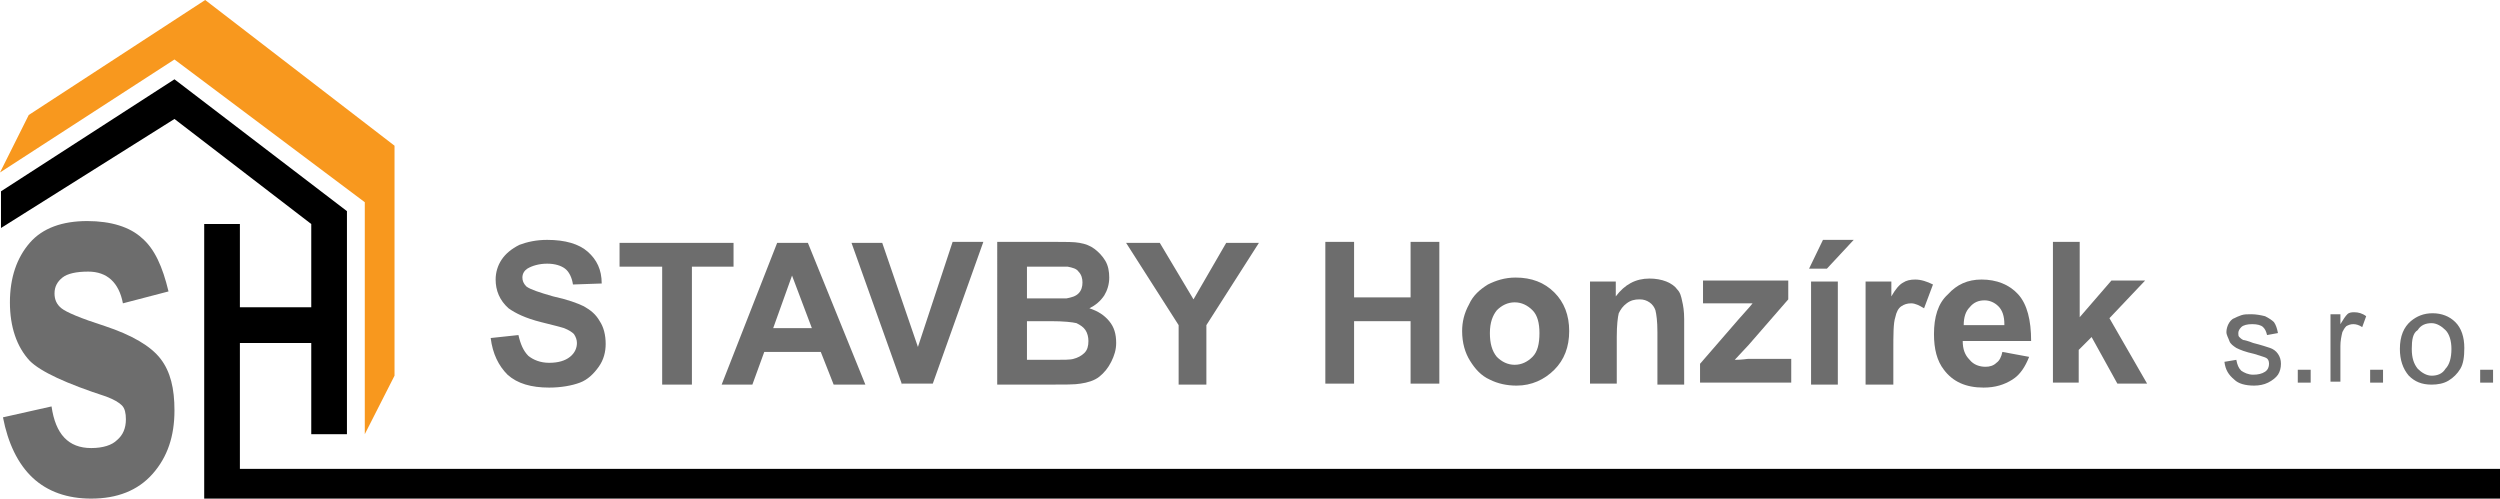 <?xml version="1.0" encoding="utf-8"?>
<!-- Generator: Adobe Illustrator 18.0.0, SVG Export Plug-In . SVG Version: 6.00 Build 0)  -->
<!DOCTYPE svg PUBLIC "-//W3C//DTD SVG 1.1//EN" "http://www.w3.org/Graphics/SVG/1.1/DTD/svg11.dtd">
<svg version="1.1" id="Vrstva_1" xmlns="http://www.w3.org/2000/svg" xmlns:xlink="http://www.w3.org/1999/xlink" x="0px" y="0px"
	 viewBox="0 0 252.2 50.3" enable-background="new 0 0 252.2 50.3" xml:space="preserve">
<g>
	<g>
		<g>
			<path fill="#6D6D6D" d="M49.5,34.1l2.8-0.3c0.2,0.9,0.5,1.6,1,2.1c0.5,0.4,1.2,0.7,2.1,0.7c0.9,0,1.6-0.2,2.1-0.6
				c0.5-0.4,0.7-0.9,0.7-1.4c0-0.3-0.1-0.6-0.3-0.9c-0.2-0.2-0.5-0.4-1-0.6c-0.3-0.1-1.1-0.3-2.3-0.6c-1.6-0.4-2.6-0.9-3.3-1.4
				c-0.9-0.8-1.3-1.8-1.3-2.9c0-0.7,0.2-1.4,0.6-2s1-1.1,1.8-1.5c0.8-0.3,1.7-0.5,2.8-0.5c1.8,0,3.2,0.4,4.1,1.2
				c0.9,0.8,1.4,1.8,1.4,3.2l-2.9,0.1c-0.1-0.7-0.4-1.3-0.8-1.6c-0.4-0.3-1-0.5-1.8-0.5c-0.8,0-1.5,0.2-2,0.5
				c-0.3,0.2-0.5,0.5-0.5,0.9c0,0.3,0.1,0.6,0.4,0.9c0.4,0.3,1.3,0.6,2.7,1c1.4,0.3,2.5,0.7,3.1,1c0.7,0.4,1.2,0.8,1.6,1.5
				c0.4,0.6,0.6,1.4,0.6,2.3c0,0.8-0.2,1.6-0.7,2.3s-1.1,1.3-1.9,1.6c-0.8,0.3-1.9,0.5-3.1,0.5c-1.8,0-3.2-0.4-4.2-1.3
				C50.3,36.9,49.7,35.7,49.5,34.1z"/>
			<path fill="#6D6D6D" d="M66.8,38.8V26.9h-4.3v-2.4H74v2.4h-4.2v11.9H66.8z"/>
			<path fill="#6D6D6D" d="M87.3,38.8h-3.2l-1.3-3.3h-5.7l-1.2,3.3h-3.1l5.6-14.3h3.1L87.3,38.8z M81.9,33.1l-2-5.3L78,33.1H81.9z"
				/>
			<path fill="#6D6D6D" d="M91,38.8l-5.1-14.3H89L92.6,35l3.5-10.6h3.1l-5.1,14.3H91z"/>
			<path fill="#6D6D6D" d="M100.7,24.4h5.7c1.1,0,2,0,2.5,0.1c0.6,0.1,1.1,0.3,1.5,0.6c0.4,0.3,0.8,0.7,1.1,1.2
				c0.3,0.5,0.4,1.1,0.4,1.7c0,0.7-0.2,1.3-0.5,1.8c-0.4,0.6-0.9,1-1.5,1.3c0.9,0.3,1.5,0.7,2,1.3c0.5,0.6,0.7,1.3,0.7,2.2
				c0,0.7-0.2,1.3-0.5,1.9c-0.3,0.6-0.7,1.1-1.2,1.5c-0.5,0.4-1.2,0.6-1.9,0.7c-0.5,0.1-1.6,0.1-3.5,0.1h-4.9V24.4z M103.6,26.8v3.3
				h1.9c1.1,0,1.8,0,2.1,0c0.5-0.1,0.9-0.2,1.2-0.5c0.3-0.3,0.4-0.7,0.4-1.1c0-0.4-0.1-0.8-0.4-1.1c-0.2-0.3-0.6-0.4-1.1-0.5
				c-0.3,0-1.1,0-2.5,0H103.6z M103.6,32.5v3.8h2.7c1,0,1.7,0,2-0.1c0.4-0.1,0.8-0.3,1.1-0.6c0.3-0.3,0.4-0.7,0.4-1.2
				c0-0.4-0.1-0.8-0.3-1.1c-0.2-0.3-0.5-0.5-0.9-0.7c-0.4-0.1-1.3-0.2-2.6-0.2H103.6z"/>
			<path fill="#6D6D6D" d="M118.9,38.8v-6l-5.3-8.3h3.4l3.4,5.7l3.3-5.7h3.3l-5.3,8.3v6H118.9z"/>
			<path fill="#6D6D6D" d="M133.7,38.8V24.4h2.9v5.6h5.7v-5.6h2.9v14.3h-2.9v-6.3h-5.7v6.3H133.7z"/>
			<path fill="#6D6D6D" d="M147.5,33.4c0-0.9,0.2-1.8,0.7-2.7c0.4-0.9,1.1-1.5,1.9-2c0.8-0.4,1.7-0.7,2.8-0.7c1.6,0,2.9,0.5,3.9,1.5
				c1,1,1.5,2.3,1.5,3.9c0,1.6-0.5,2.9-1.5,3.9c-1,1-2.3,1.6-3.8,1.6c-1,0-1.9-0.2-2.7-0.6c-0.9-0.4-1.5-1.1-2-1.9
				C147.8,35.6,147.5,34.6,147.5,33.4z M150.3,33.6c0,1,0.2,1.8,0.7,2.4c0.5,0.5,1.1,0.8,1.8,0.8c0.7,0,1.3-0.3,1.8-0.8
				c0.5-0.5,0.7-1.3,0.7-2.4c0-1-0.2-1.8-0.7-2.3c-0.5-0.5-1.1-0.8-1.8-0.8c-0.7,0-1.3,0.3-1.8,0.8
				C150.6,31.8,150.3,32.5,150.3,33.6z"/>
			<path fill="#6D6D6D" d="M169.9,38.8h-2.7v-5.3c0-1.1-0.1-1.8-0.2-2.2c-0.1-0.3-0.3-0.6-0.6-0.8c-0.3-0.2-0.6-0.3-1-0.3
				c-0.5,0-0.9,0.1-1.3,0.4c-0.4,0.3-0.6,0.6-0.8,1c-0.1,0.4-0.2,1.2-0.2,2.4v4.7h-2.7V28.4h2.6v1.5c0.9-1.2,2-1.8,3.4-1.8
				c0.6,0,1.2,0.1,1.7,0.3c0.5,0.2,0.9,0.5,1.1,0.8c0.3,0.3,0.4,0.7,0.5,1.2c0.1,0.4,0.2,1,0.2,1.8V38.8z"/>
			<path fill="#6D6D6D" d="M171.5,38.8v-2.1l3.9-4.5c0.6-0.7,1.1-1.2,1.4-1.6c-0.3,0-0.7,0-1.3,0l-3.7,0v-2.3h8.6v1.9l-4,4.6
				l-1.4,1.5c0.8,0,1.2-0.1,1.4-0.1h4.3v2.4H171.5z"/>
			<path fill="#6D6D6D" d="M182.5,27.1l1.4-2.9h3.1l-2.7,2.9H182.5z M182.7,38.8V28.4h2.7v10.4H182.7z"/>
			<path fill="#6D6D6D" d="M190.9,38.8h-2.7V28.4h2.6v1.5c0.4-0.7,0.8-1.2,1.2-1.4c0.3-0.2,0.7-0.3,1.2-0.3c0.6,0,1.2,0.2,1.8,0.5
				l-0.9,2.4c-0.5-0.3-0.9-0.5-1.3-0.5c-0.4,0-0.7,0.1-1,0.3c-0.3,0.2-0.5,0.6-0.6,1.1c-0.2,0.6-0.2,1.7-0.2,3.5V38.8z"/>
			<path fill="#6D6D6D" d="M202,35.5l2.7,0.5c-0.4,1-0.9,1.8-1.7,2.3c-0.8,0.5-1.7,0.8-2.9,0.8c-1.8,0-3.1-0.6-4-1.8
				c-0.7-0.9-1-2.1-1-3.6c0-1.7,0.4-3.1,1.4-4c0.9-1,2-1.5,3.4-1.5c1.5,0,2.8,0.5,3.7,1.5c0.9,1,1.3,2.6,1.3,4.7H198
				c0,0.8,0.2,1.4,0.7,1.9c0.4,0.5,1,0.7,1.6,0.7c0.4,0,0.8-0.1,1.1-0.4C201.7,36.4,201.9,36,202,35.5z M202.2,32.7
				c0-0.8-0.2-1.4-0.6-1.8c-0.4-0.4-0.9-0.6-1.4-0.6c-0.6,0-1.1,0.2-1.5,0.7c-0.4,0.4-0.6,1-0.6,1.8H202.2z"/>
			<path fill="#6D6D6D" d="M207.1,38.8V24.4h2.7V32l3.2-3.7h3.4l-3.6,3.8l3.8,6.6h-3l-2.6-4.7l-1.3,1.3v3.3H207.1z"/>
		</g>
	</g>
	<g>
		<path fill="#6D6D6D" d="M224.4,36.5l1.2-0.2c0.1,0.5,0.2,0.8,0.5,1.1c0.3,0.2,0.7,0.4,1.2,0.4c0.5,0,0.9-0.1,1.2-0.3
			c0.3-0.2,0.4-0.5,0.4-0.8c0-0.3-0.1-0.5-0.3-0.6c-0.2-0.1-0.6-0.2-1.2-0.4c-0.9-0.2-1.4-0.4-1.8-0.6c-0.3-0.2-0.6-0.4-0.7-0.7
			s-0.3-0.6-0.3-0.9c0-0.3,0.1-0.6,0.2-0.8s0.3-0.5,0.6-0.6c0.2-0.1,0.4-0.2,0.7-0.3c0.3-0.1,0.6-0.1,1-0.1c0.5,0,1,0.1,1.4,0.2
			c0.4,0.2,0.7,0.4,0.9,0.6c0.2,0.3,0.3,0.6,0.4,1.1l-1.1,0.2c-0.1-0.4-0.2-0.6-0.4-0.8c-0.2-0.2-0.6-0.3-1.1-0.3
			c-0.5,0-0.9,0.1-1.1,0.3c-0.2,0.2-0.3,0.4-0.3,0.6c0,0.2,0,0.3,0.1,0.4c0.1,0.1,0.2,0.2,0.4,0.3c0.1,0,0.5,0.1,1,0.3
			c0.8,0.2,1.4,0.4,1.7,0.5c0.3,0.1,0.6,0.3,0.8,0.6c0.2,0.3,0.3,0.6,0.3,1c0,0.4-0.1,0.8-0.3,1.1c-0.2,0.3-0.6,0.6-1,0.8
			c-0.4,0.2-0.9,0.3-1.4,0.3c-0.9,0-1.6-0.2-2-0.6C224.8,37.8,224.5,37.3,224.4,36.5z"/>
		<path fill="#6D6D6D" d="M231.8,38.6v-1.3h1.3v1.3H231.8z"/>
		<path fill="#6D6D6D" d="M235.1,38.6v-6.9h1v1c0.3-0.5,0.5-0.8,0.7-1c0.2-0.2,0.5-0.2,0.7-0.2c0.4,0,0.8,0.1,1.2,0.4l-0.4,1.1
			c-0.3-0.2-0.6-0.3-0.9-0.3c-0.3,0-0.5,0.1-0.7,0.2c-0.2,0.2-0.3,0.4-0.4,0.6c-0.1,0.4-0.2,0.9-0.2,1.4v3.6H235.1z"/>
		<path fill="#6D6D6D" d="M239.1,38.6v-1.3h1.3v1.3H239.1z"/>
		<path fill="#6D6D6D" d="M242.1,35.2c0-1.3,0.4-2.2,1.1-2.8c0.6-0.5,1.3-0.8,2.2-0.8c0.9,0,1.7,0.3,2.3,0.9
			c0.6,0.6,0.9,1.5,0.9,2.6c0,0.9-0.1,1.6-0.4,2.1c-0.3,0.5-0.7,0.9-1.2,1.2c-0.5,0.3-1.1,0.4-1.7,0.4c-1,0-1.7-0.3-2.3-0.9
			C242.4,37.2,242.1,36.3,242.1,35.2z M243.3,35.2c0,0.9,0.2,1.5,0.6,2c0.4,0.4,0.9,0.7,1.4,0.7c0.6,0,1.1-0.2,1.4-0.7
			c0.4-0.4,0.6-1.1,0.6-2c0-0.8-0.2-1.5-0.6-1.9c-0.4-0.4-0.9-0.7-1.4-0.7c-0.6,0-1.1,0.2-1.4,0.7C243.4,33.6,243.3,34.3,243.3,35.2
			z"/>
		<path fill="#6D6D6D" d="M250.2,38.6v-1.3h1.3v1.3H250.2z"/>
	</g>
	<g>
		<path fill="#6D6D6D" d="M0.3,42.1L5.2,41c0.4,2.8,1.7,4.2,4,4.2c1.2,0,2.1-0.3,2.6-0.8c0.6-0.5,0.9-1.2,0.9-2.1
			c0-0.6-0.1-1.1-0.4-1.4c-0.3-0.3-0.8-0.6-1.6-0.9c-4-1.3-6.6-2.5-7.7-3.6C1.7,35,1,33,1,30.5c0-2.5,0.7-4.5,2-6
			c1.3-1.5,3.3-2.2,5.8-2.2c2.4,0,4.3,0.6,5.5,1.7c1.3,1.1,2.1,2.9,2.7,5.4l-4.6,1.2c-0.4-2.1-1.6-3.2-3.5-3.2
			c-1.2,0-2.1,0.2-2.6,0.6c-0.5,0.4-0.8,0.9-0.8,1.6c0,0.6,0.2,1.1,0.7,1.5c0.5,0.4,1.9,1,4.4,1.8c2.7,0.9,4.6,2,5.6,3.3
			c1,1.3,1.4,3,1.4,5.2c0,2.6-0.7,4.7-2.2,6.4c-1.5,1.7-3.6,2.5-6.2,2.5c-2.4,0-4.4-0.7-5.9-2.1C1.8,46.8,0.8,44.7,0.3,42.1z"/>
	</g>
	<polygon fill="#F8981E" points="36.8,43.8 39.8,37.9 39.8,14.7 20.7,0 2.9,11.6 0,17.4 17.6,6 36.8,20.4 	"/>
	<polygon points="78.8,47.3 24.2,47.3 24.2,43.8 24.2,43.8 24.2,34.6 31.4,34.6 31.4,43.8 35,43.8 35,22.6 35,21.3 17.6,8 0.1,19.3 
		0.1,23 17.6,12 31.4,22.6 31.4,31 24.2,31 24.2,22.6 20.6,22.6 20.6,43.8 20.6,50.3 91.5,50.3 252.2,50.3 252.2,47.3 	"/>
</g>
</svg>

